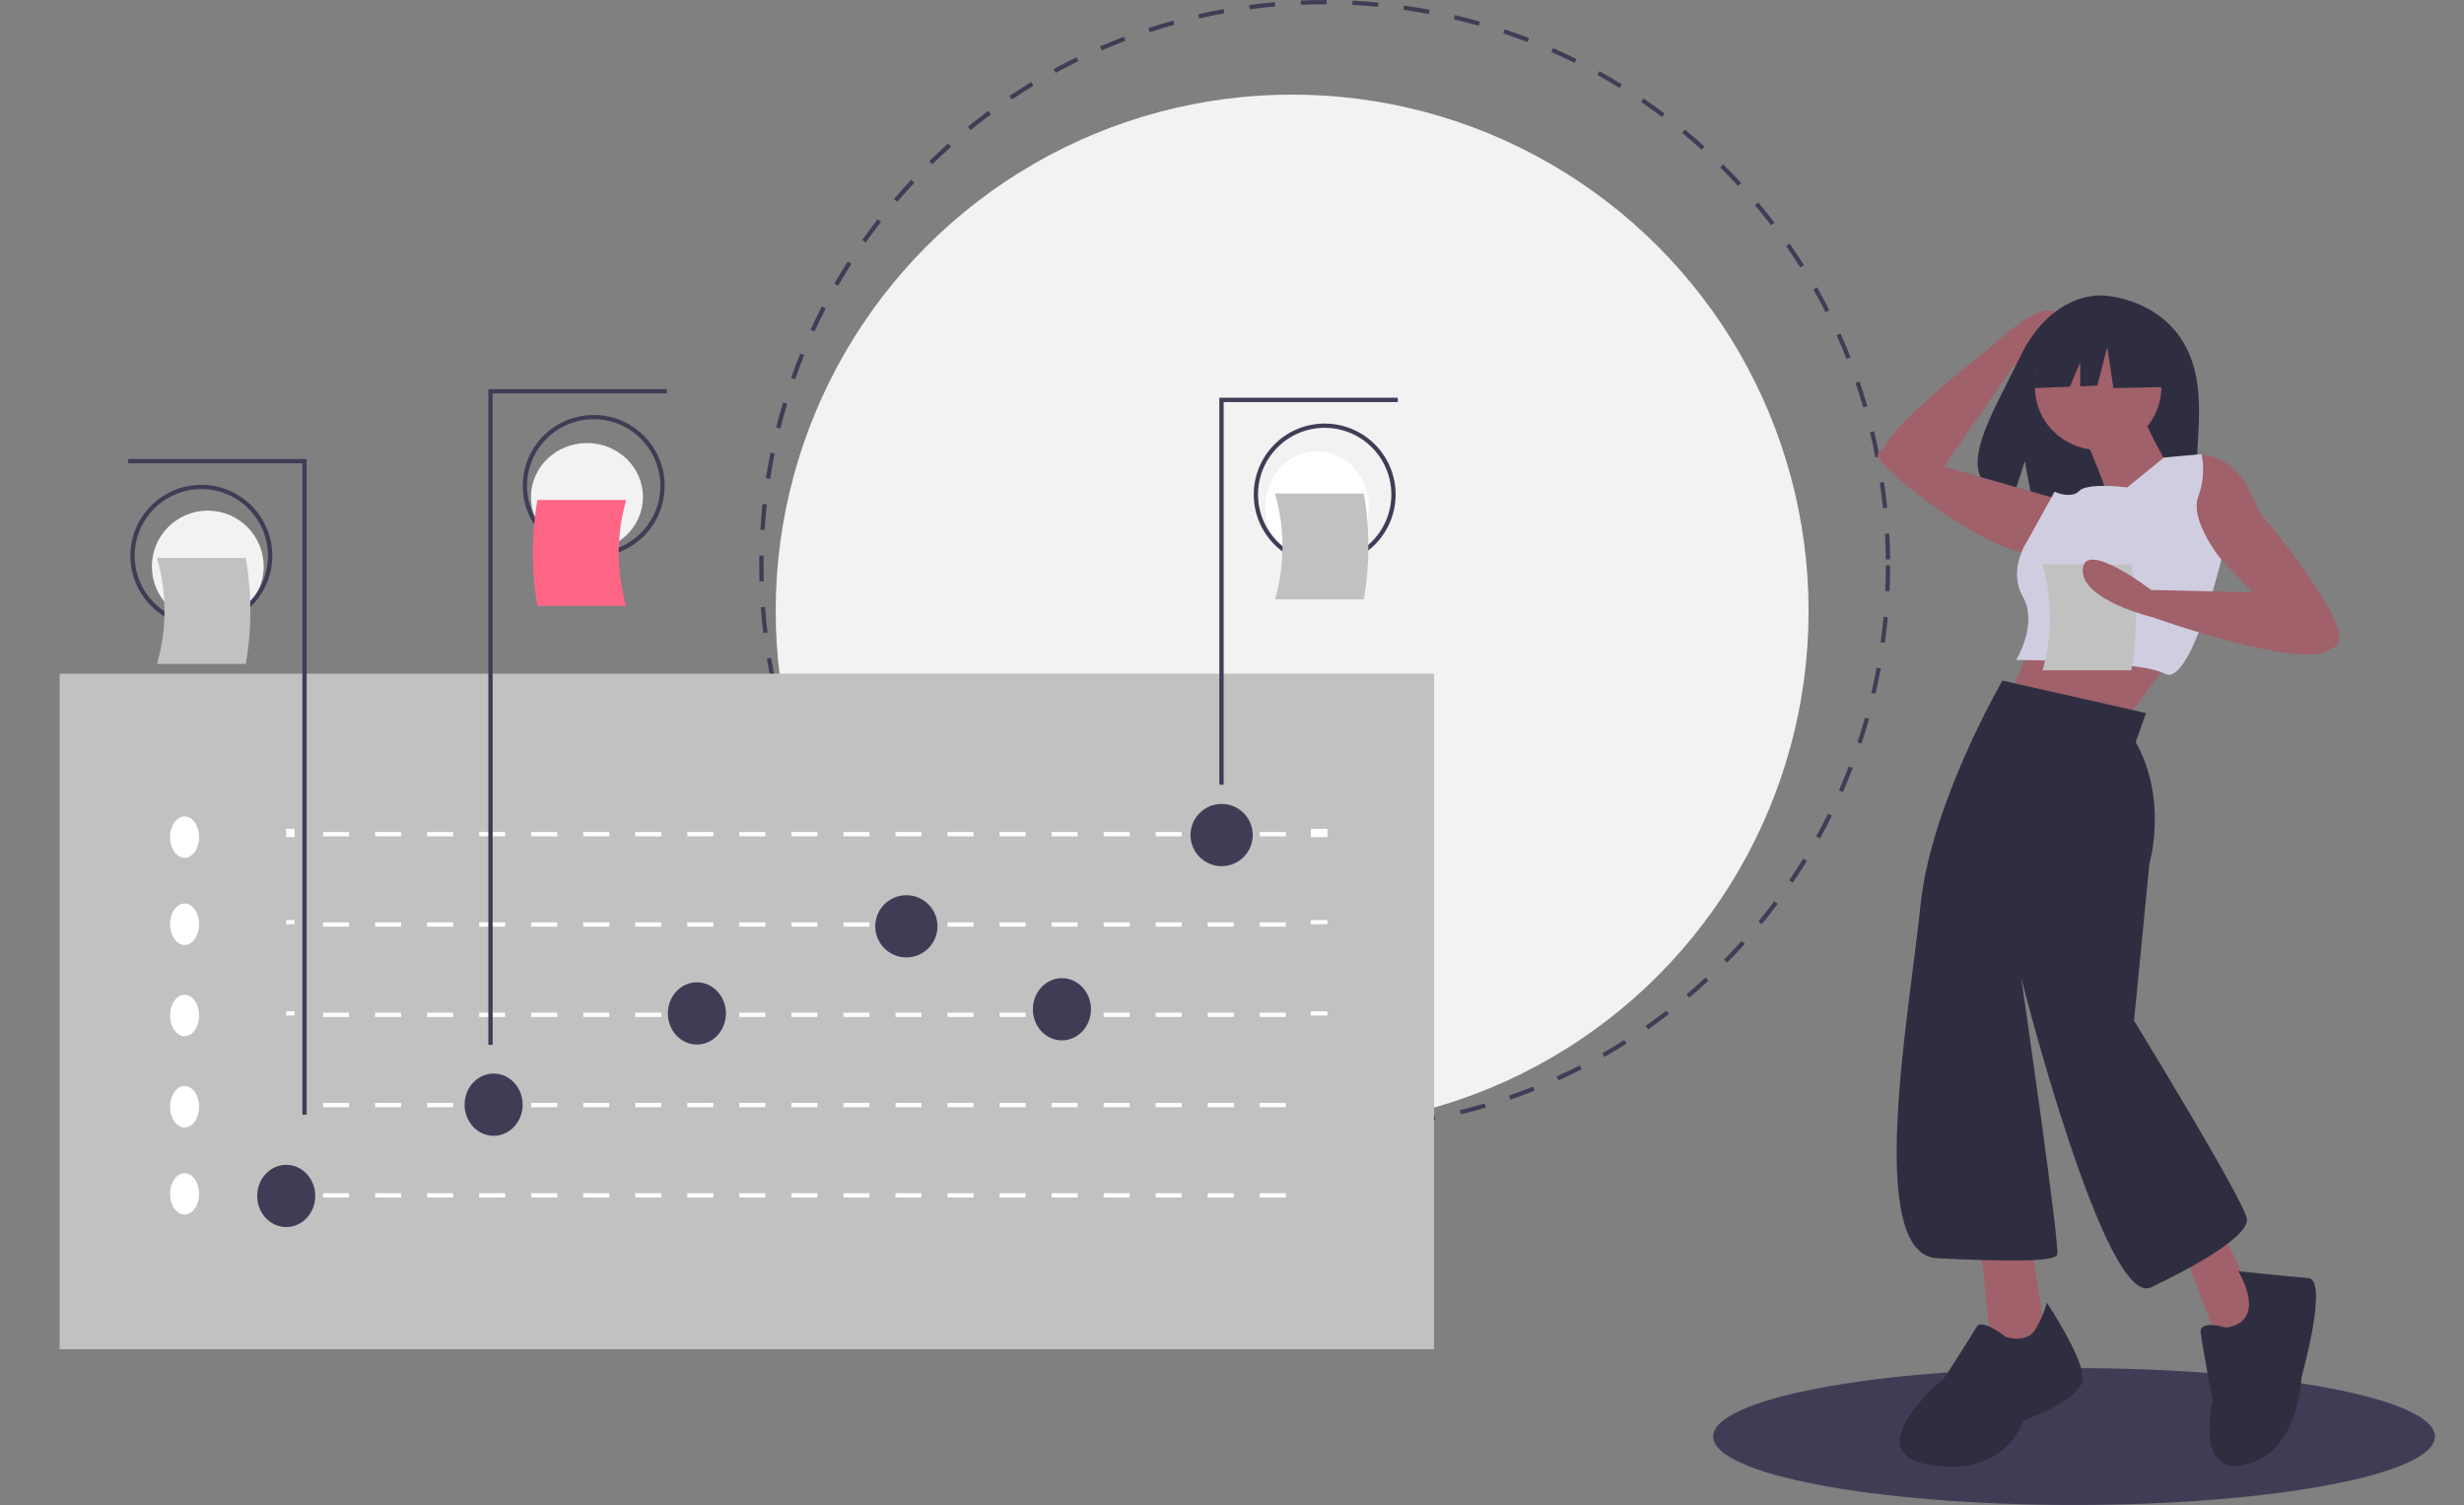 <svg xmlns="http://www.w3.org/2000/svg" width="594" height="362.808" viewBox="0 0 594 362.808"><rect x="0" y="0" width="594" height="362.808" fill="#808080" stroke="none"/><g transform="translate(-0.444)"><ellipse cx="87" cy="16.5" rx="87" ry="16.5" transform="translate(413.444 329.808)" fill="#3f3d56"></ellipse><circle cx="124.5" cy="124.5" r="124.5" transform="translate(187.444 22.808)" fill="#f2f2f2"></circle><path d="M514.065,372.624c-1.438,0-2.891-.023-4.316-.067l.032-1.036c2.047.064,4.137.081,6.194.053l.014,1.037Q515.028,372.624,514.065,372.624Zm8.161-.24-.061-1.035c2.05-.121,4.127-.291,6.173-.505l.108,1.031C526.384,372.091,524.292,372.262,522.225,372.384Zm-18.708-.161c-2.068-.158-4.157-.366-6.21-.618l.127-1.029c2.038.25,4.111.456,6.163.613Zm31.118-1.14-.155-1.024c2.037-.309,4.09-.668,6.1-1.067l.2,1.016C538.756,370.409,536.688,370.771,534.635,371.082Zm-43.5-.379c-2.043-.346-4.1-.744-6.128-1.183l.22-1.013c2.008.436,4.054.831,6.081,1.174Zm55.742-2.053-.249-1.006c2-.495,4.011-1.041,5.977-1.624l.295.994C550.915,367.6,548.889,368.152,546.874,368.65Zm-67.936-.594c-2-.533-4.02-1.119-5.993-1.743l.312-.988c1.958.619,3.959,1.2,5.947,1.729Zm79.9-2.955-.34-.979c1.941-.675,3.892-1.4,5.8-2.168l.385.963c-1.924.77-3.891,1.5-5.847,2.185Zm-91.814-.812c-1.946-.715-3.9-1.487-5.819-2.294l.4-.956c1.9.8,3.843,1.567,5.775,2.277ZM570.41,360.47l-.429-.943c1.864-.847,3.737-1.751,5.568-2.687l.472.923c-1.845.943-3.732,1.853-5.61,2.707ZM455.5,359.436c-1.87-.891-3.748-1.839-5.58-2.818l.488-.914c1.818.971,3.681,1.912,5.537,2.8Zm126-4.636-.513-.9c1.787-1.02,3.571-2.092,5.3-3.187l.554.876c-1.744,1.1-3.541,2.184-5.342,3.211Zm-137.025-1.253c-1.779-1.058-3.561-2.174-5.3-3.317l.57-.866c1.721,1.134,3.489,2.241,5.255,3.292Zm147.559-5.411-.593-.849c1.683-1.176,3.362-2.407,4.992-3.659l.632.822c-1.641,1.262-3.334,2.5-5.03,3.687Zm-157.99-1.46c-1.673-1.215-3.344-2.488-4.968-3.784l.647-.81c1.611,1.286,3.27,2.549,4.93,3.755Zm167.878-6.14-.668-.793c1.569-1.324,3.13-2.7,4.64-4.1l.7.761C605.076,337.814,603.5,339.2,601.922,340.537Zm-177.635-1.651c-1.558-1.365-3.106-2.784-4.6-4.219l.718-.748c1.484,1.424,3.02,2.833,4.566,4.187Zm186.795-6.821-.738-.728c1.446-1.465,2.876-2.982,4.251-4.507l.77.693C613.98,329.061,612.539,330.588,611.082,332.065Zm-195.8-1.82c-1.43-1.5-2.842-3.057-4.2-4.618l.783-.679c1.345,1.549,2.746,3.091,4.165,4.583Zm204.153-7.453-.8-.658c1.306-1.59,2.592-3.23,3.824-4.877l.83.621C622.05,319.537,620.753,321.19,619.437,322.792Zm-212.331-1.968c-1.284-1.622-2.548-3.3-3.757-4.978l.841-.605c1.2,1.668,2.455,3.33,3.729,4.94Zm219.809-8.032-.857-.582c1.156-1.7,2.288-3.454,3.365-5.208l.884.543C629.221,309.311,628.08,311.077,626.915,312.792ZM399.823,310.7c-1.129-1.732-2.235-3.513-3.286-5.3l.893-.526c1.043,1.77,2.14,3.538,3.261,5.256Zm233.631-8.557-.907-.5c1-1.8,1.962-3.65,2.874-5.5l.929.46C635.431,298.468,634.456,300.331,633.454,302.146ZM393.5,299.966c-.967-1.827-1.9-3.7-2.786-5.572l.937-.442c.875,1.856,1.805,3.716,2.765,5.529Zm245.492-9.027-.95-.416c.826-1.886,1.619-3.818,2.358-5.742l.968.372C640.621,287.092,639.822,289.039,638.989,290.94Zm-250.8-2.237c-.795-1.907-1.556-3.858-2.262-5.8l.974-.354c.7,1.927,1.456,3.863,2.244,5.755Zm255.287-9.441-.984-.326c.647-1.949,1.257-3.941,1.814-5.922l1,.28C644.739,275.29,644.123,277.3,643.472,279.262ZM383.926,276.99c-.617-1.976-1.2-3.994-1.722-6l1-.263c.522,1.99,1.1,3.993,1.709,5.953Zm262.924-9.741-1.01-.235c.464-2,.888-4.038,1.261-6.063l1.019.187C647.746,263.179,647.318,265.235,646.85,267.249ZM380.76,264.92c-.432-2.025-.824-4.087-1.163-6.132l1.022-.17c.337,2.029.725,4.076,1.154,6.085Zm268.349-9.943-1.028-.141c.279-2.03.514-4.1.7-6.153l1.033.093C649.627,250.845,649.39,252.931,649.109,254.977ZM378.717,252.61c-.245-2.052-.445-4.142-.6-6.211l1.034-.076c.15,2.054.349,4.128.592,6.165Zm271.519-10.06L649.2,242.5c.092-2.054.139-4.137.139-6.192h1.037C650.377,238.382,650.33,240.481,650.237,242.55Zm-272.43-2.385c-.035-1.271-.053-2.568-.054-3.853q0-1.2.021-2.388l1.037.018q-.021,1.183-.021,2.37c0,1.276.018,2.563.053,3.825Zm271.526-5.3c-.021-2.055-.09-4.138-.2-6.192l1.035-.058c.115,2.069.184,4.168.206,6.238Zm-270.277-7.113-1.035-.065c.129-2.071.308-4.163.53-6.218l1.031.112C379.361,223.622,379.184,225.7,379.056,227.753ZM648.644,222.5c-.207-2.044-.465-4.111-.765-6.146l1.026-.151c.3,2.05.562,4.133.771,6.192Zm-268.254-7.058-1.024-.158c.318-2.051.687-4.118,1.1-6.144l1.016.206C381.071,211.356,380.7,213.408,380.389,215.442Zm266.443-5.191c-.4-2.022-.841-4.058-1.326-6.05l1.007-.245c.488,2.007.938,4.059,1.336,6.1Zm-263.988-6.946-1.005-.252c.5-2.008,1.061-4.032,1.657-6.017l.993.3C383.9,199.3,383.344,201.313,382.845,203.305ZM643.9,198.219c-.578-1.974-1.21-3.959-1.877-5.9l.98-.337c.673,1.958,1.31,3.959,1.892,5.947Zm-257.49-6.79-.978-.344c.689-1.96,1.433-3.928,2.211-5.852l.961.389c-.772,1.909-1.51,3.863-2.194,5.807Zm253.464-4.921c-.756-1.908-1.566-3.822-2.407-5.691l.945-.426c.848,1.883,1.664,3.812,2.425,5.734Zm-248.812-6.584-.942-.433c.866-1.885,1.787-3.776,2.739-5.62l.921.475C392.839,176.177,391.925,178.053,391.065,179.924ZM634.8,175.241c-.928-1.83-1.911-3.664-2.922-5.45l.9-.511c1.019,1.8,2.009,3.648,2.944,5.492ZM396.755,168.9l-.9-.517c1.034-1.8,2.125-3.593,3.241-5.342l.874.558C398.863,165.337,397.781,167.121,396.755,168.9Zm231.959-4.424c-1.1-1.744-2.242-3.481-3.409-5.163l.851-.591c1.176,1.7,2.332,3.446,3.435,5.2Zm-225.287-6.024-.847-.6c1.2-1.695,2.444-3.384,3.714-5.021l.819.635C405.853,155.1,404.613,156.773,403.427,158.455Zm218.236-4.142c-1.249-1.636-2.55-3.263-3.867-4.834l.795-.666c1.327,1.584,2.638,3.222,3.9,4.871Zm-210.641-5.649-.789-.672c1.341-1.575,2.739-3.143,4.154-4.66l.758.707C413.74,145.544,412.353,147.1,411.022,148.663Zm202.69-3.84c-1.393-1.516-2.837-3.018-4.293-4.464l.731-.735c1.467,1.458,2.922,2.971,4.325,4.5Zm-194.24-5.216-.725-.741c1.482-1.45,3.016-2.884,4.559-4.261l.69.773C422.466,136.746,420.943,138.168,419.472,139.608Zm185.456-3.514c-1.526-1.384-3.1-2.749-4.683-4.057l.661-.8c1.593,1.318,3.181,2.693,4.718,4.088Zm-176.221-4.733-.655-.8c1.6-1.306,3.26-2.593,4.925-3.827l.618.833c-1.652,1.225-3.3,2.5-4.888,3.8ZM595.382,128.2c-1.647-1.24-3.341-2.456-5.035-3.616l.585-.855c1.708,1.168,3.414,2.394,5.074,3.643Zm-156.733-4.2-.579-.86c1.716-1.155,3.482-2.285,5.251-3.361l.538.886C442.106,121.724,440.353,122.847,438.65,123.992Zm146.5-2.794c-1.752-1.084-3.551-2.141-5.346-3.142l.5-.906c1.81,1.008,3.622,2.073,5.388,3.165Zm-135.934-3.633-.5-.91c1.815-.993,3.677-1.957,5.532-2.865l.456.931c-1.841.9-3.689,1.857-5.49,2.843Zm125.1-2.4c-1.844-.919-3.734-1.807-5.616-2.639l.419-.948c1.9.838,3.8,1.733,5.659,2.659Zm-114-3.029-.412-.951c1.9-.822,3.838-1.611,5.768-2.344l.368.969c-1.915.727-3.841,1.51-5.724,2.326Zm102.65-1.987c-1.919-.744-3.884-1.454-5.839-2.11l.33-.983c1.97.661,3.949,1.377,5.883,2.127Zm-91.087-2.4-.323-.985c1.97-.646,3.98-1.254,5.974-1.807l.277,1c-1.979.549-3.973,1.152-5.928,1.793Zm79.332-1.541c-1.977-.564-3.994-1.088-5.993-1.56l.238-1.009c2.015.475,4.047,1,6.04,1.572Zm-67.4-1.77-.231-1.011c2.02-.461,4.077-.882,6.114-1.249l.184,1.02C487.859,103.557,485.818,103.974,483.814,104.432Zm55.348-1.071c-2.018-.379-4.075-.716-6.111-1l.144-1.026c2.052.288,4.125.628,6.159,1.01ZM496,102.232l-.137-1.027c2.052-.274,4.139-.5,6.2-.684l.09,1.033c-2.048.179-4.119.407-6.155.679Zm30.9-.595c-2.042-.192-4.12-.341-6.178-.44l.051-1.036c2.073.1,4.167.25,6.224.444Zm-18.563-.482-.044-1.036c1.905-.079,3.847-.12,5.772-.12h.469l0,1.037h-.466C512.155,101.037,510.227,101.077,508.337,101.156Z" transform="translate(-194.276 -100)" fill="#3f3d56"></path><rect width="331.341" height="162.87" transform="translate(14.831 162.395)" fill="#c1c1c1"></rect><rect width="2" height="2" transform="translate(69.444 199.808)" fill="#fff"></rect><path d="M406.946,488.037h-6.273V487h6.273Zm-12.545,0h-6.273V487H394.4Zm-12.545,0h-6.273V487h6.273Zm-12.545,0h-6.273V487h6.273Zm-12.545,0h-6.273V487h6.273Zm-12.546,0h-6.273V487h6.273Zm-12.545,0H325.4V487h6.273Zm-12.546,0h-6.273V487h6.273Zm-12.545,0H300.31V487h6.273Zm-12.545,0h-6.273V487h6.273Zm-12.545,0h-6.273V487h6.273Zm-12.545,0h-6.273V487h6.273Zm-12.545,0h-6.273V487H256.4Zm-12.545,0h-6.273V487h6.273Zm-12.546,0h-6.273V487h6.273Zm-12.545,0h-6.273V487h6.273Zm-12.545,0h-6.273V487h6.273Zm-12.545,0H187.4V487h6.273Zm-12.545,0h-6.273V487h6.273Z" transform="translate(-96.539 -286.419)" fill="#fff"></path><rect width="4" height="2" transform="translate(316.444 199.808)" fill="#fff"></rect><rect width="2" height="1" transform="translate(69.444 221.808)" fill="#fff"></rect><path d="M406.946,530.037h-6.273V529h6.273Zm-12.545,0h-6.273V529H394.4Zm-12.545,0h-6.273V529h6.273Zm-12.545,0h-6.273V529h6.273Zm-12.545,0h-6.273V529h6.273Zm-12.546,0h-6.273V529h6.273Zm-12.545,0H325.4V529h6.273Zm-12.546,0h-6.273V529h6.273Zm-12.545,0H300.31V529h6.273Zm-12.545,0h-6.273V529h6.273Zm-12.545,0h-6.273V529h6.273Zm-12.545,0h-6.273V529h6.273Zm-12.545,0h-6.273V529H256.4Zm-12.545,0h-6.273V529h6.273Zm-12.546,0h-6.273V529h6.273Zm-12.545,0h-6.273V529h6.273Zm-12.545,0h-6.273V529h6.273Zm-12.545,0H187.4V529h6.273Zm-12.545,0h-6.273V529h6.273Z" transform="translate(-96.539 -306.651)" fill="#fff"></path><rect width="4" height="1" transform="translate(316.444 221.808)" fill="#fff"></rect><rect width="2" height="1" transform="translate(69.444 243.808)" fill="#fff"></rect><path d="M406.946,572.037h-6.273V571h6.273Zm-12.545,0h-6.273V571H394.4Zm-12.545,0h-6.273V571h6.273Zm-12.545,0h-6.273V571h6.273Zm-12.545,0h-6.273V571h6.273Zm-12.546,0h-6.273V571h6.273Zm-12.545,0H325.4V571h6.273Zm-12.546,0h-6.273V571h6.273Zm-12.545,0H300.31V571h6.273Zm-12.545,0h-6.273V571h6.273Zm-12.545,0h-6.273V571h6.273Zm-12.545,0h-6.273V571h6.273Zm-12.545,0h-6.273V571H256.4Zm-12.545,0h-6.273V571h6.273Zm-12.546,0h-6.273V571h6.273Zm-12.545,0h-6.273V571h6.273Zm-12.545,0h-6.273V571h6.273Zm-12.545,0H187.4V571h6.273Zm-12.545,0h-6.273V571h6.273Z" transform="translate(-96.539 -326.882)" fill="#fff"></path><rect width="4" height="1" transform="translate(316.444 243.808)" fill="#fff"></rect><rect width="2" transform="translate(69.444 266.808)" fill="#fff"></rect><path d="M406.946,614.037h-6.273V613h6.273Zm-12.545,0h-6.273V613H394.4Zm-12.545,0h-6.273V613h6.273Zm-12.545,0h-6.273V613h6.273Zm-12.545,0h-6.273V613h6.273Zm-12.546,0h-6.273V613h6.273Zm-12.545,0H325.4V613h6.273Zm-12.546,0h-6.273V613h6.273Zm-12.545,0H300.31V613h6.273Zm-12.545,0h-6.273V613h6.273Zm-12.545,0h-6.273V613h6.273Zm-12.545,0h-6.273V613h6.273Zm-12.545,0h-6.273V613H256.4Zm-12.545,0h-6.273V613h6.273Zm-12.546,0h-6.273V613h6.273Zm-12.545,0h-6.273V613h6.273Zm-12.545,0h-6.273V613h6.273Zm-12.545,0H187.4V613h6.273Zm-12.545,0h-6.273V613h6.273Z" transform="translate(-96.539 -347.114)" fill="#fff"></path><rect width="4" transform="translate(316.444 266.808)" fill="#fff"></rect><rect width="2" transform="translate(69.444 287.808)" fill="#fff"></rect><path d="M406.946,656.036h-6.273V655h6.273Zm-12.545,0h-6.273V655H394.4Zm-12.545,0h-6.273V655h6.273Zm-12.545,0h-6.273V655h6.273Zm-12.545,0h-6.273V655h6.273Zm-12.546,0h-6.273V655h6.273Zm-12.545,0H325.4V655h6.273Zm-12.546,0h-6.273V655h6.273Zm-12.545,0H300.31V655h6.273Zm-12.545,0h-6.273V655h6.273Zm-12.545,0h-6.273V655h6.273Zm-12.545,0h-6.273V655h6.273Zm-12.545,0h-6.273V655H256.4Zm-12.545,0h-6.273V655h6.273Zm-12.546,0h-6.273V655h6.273Zm-12.545,0h-6.273V655h6.273Zm-12.545,0h-6.273V655h6.273Zm-12.545,0H187.4V655h6.273Zm-12.545,0h-6.273V655h6.273Z" transform="translate(-96.539 -367.345)" fill="#fff"></path><rect width="4" transform="translate(316.444 287.808)" fill="#fff"></rect><ellipse cx="7" cy="7.5" rx="7" ry="7.5" transform="translate(62.444 280.808)" fill="#3f3d56"></ellipse><ellipse cx="7" cy="7.5" rx="7" ry="7.5" transform="translate(112.444 258.808)" fill="#3f3d56"></ellipse><ellipse cx="7" cy="7.5" rx="7" ry="7.5" transform="translate(161.444 236.808)" fill="#3f3d56"></ellipse><circle cx="7.5" cy="7.5" r="7.5" transform="translate(211.444 215.808)" fill="#3f3d56"></circle><ellipse cx="7" cy="7.5" rx="7" ry="7.5" transform="translate(249.444 235.808)" fill="#3f3d56"></ellipse><circle cx="7.5" cy="7.5" r="7.5" transform="translate(287.444 193.808)" fill="#3f3d56"></circle><ellipse cx="3.5" cy="5" rx="3.5" ry="5" transform="translate(41.444 196.808)" fill="#fff"></ellipse><ellipse cx="3.5" cy="5" rx="3.5" ry="5" transform="translate(41.444 217.808)" fill="#fff"></ellipse><ellipse cx="3.5" cy="5" rx="3.5" ry="5" transform="translate(41.444 239.808)" fill="#fff"></ellipse><ellipse cx="3.5" cy="5" rx="3.5" ry="5" transform="translate(41.444 261.808)" fill="#fff"></ellipse><ellipse cx="3.5" cy="5" rx="3.5" ry="5" transform="translate(41.444 282.808)" fill="#fff"></ellipse><path d="M569.037,278.293H568V185h43.019v1.037H569.037Z" transform="translate(-273.607 -89.115)" fill="#3f3d56"></path><ellipse cx="12.5" cy="13.5" rx="12.5" ry="13.5" transform="translate(305.444 108.808)" fill="#fff"></ellipse><path d="M624.857,331.208a17.1,17.1,0,1,1,17.1-17.1A17.1,17.1,0,0,1,624.857,331.208Zm0-33.171A16.067,16.067,0,1,0,640.924,314.1,16.067,16.067,0,0,0,624.857,298.037Z" transform="translate(-305.068 -194.896)" fill="#3f3d56"></path><path d="M229.037,339.081H228V181h43.019v1.037H229.037Z" transform="translate(-109.828 -87.188)" fill="#3f3d56"></path><ellipse cx="13.5" cy="13" rx="13.5" ry="13" transform="translate(128.444 106.808)" fill="#f2f2f2"></ellipse><path d="M284.857,327.208a17.1,17.1,0,1,1,17.1-17.1A17.1,17.1,0,0,1,284.857,327.208Zm0-33.171A16.067,16.067,0,1,0,300.924,310.1,16.067,16.067,0,0,0,284.857,294.037Z" transform="translate(-141.288 -192.969)" fill="#3f3d56"></path><path d="M103.519,371.58h-1.037V214.537H60.5V213.5h43.019Z" transform="translate(-29.143 -102.844)" fill="#3f3d56"></path><circle cx="13.476" cy="13.476" r="13.476" transform="translate(37.058 123.095)" fill="#f2f2f2"></circle><path d="M102.357,359.708a17.1,17.1,0,1,1,17.1-17.1,17.1,17.1,0,0,1-17.1,17.1Zm0-33.171A16.067,16.067,0,1,0,118.424,342.6a16.067,16.067,0,0,0-16.067-16.067Z" transform="translate(-53.377 -208.624)" fill="#3f3d56"></path><rect width="594" transform="translate(0.444 325.808)" fill="#3f3d56"></rect><path d="M294.959,358.081H273.552a74.875,74.875,0,0,1,0-25.524h21.408A45.927,45.927,0,0,0,294.959,358.081Z" transform="translate(-143.554 -212.023)" fill="#ff6584"></path><path d="M97.632,385.059h21.408a74.874,74.874,0,0,0,0-25.524H97.632a45.927,45.927,0,0,1,0,25.524Z" transform="translate(-59.34 -225.019)" fill="#c1c1c1"></path><path d="M617.632,355.059h21.408a74.872,74.872,0,0,0,0-25.524H617.632a45.927,45.927,0,0,1,0,25.524Z" transform="translate(-309.826 -210.567)" fill="#c1c1c1"></path><path d="M914.557,282.492l16.531-24s14.395-11.542,10.269-13.789-14.927,8.289-14.927,8.289-31.162,23.89-26.024,27.224S914.557,282.492,914.557,282.492Z" transform="translate(-445.764 -169.552)" fill="#a0616a"></path><path d="M994.124,248.834c-6.433-10.87-19.161-11.377-19.161-11.377s-12.4-1.586-20.358,14.969c-7.416,15.431-17.65,30.33-1.648,33.942l2.891-9,1.79,9.666a62.614,62.614,0,0,0,6.847.117c17.137-.553,33.458.162,32.933-5.988C996.719,272.992,1000.314,259.293,994.124,248.834Z" transform="translate(-467.271 -166.194)" fill="#2f2e41"></path><path d="M966.606,388.725l-8.241,18.954,28.844,4.533s13.6-18.542,14.834-19.778Z" transform="translate(-473.959 -239.08)" fill="#a0616a"></path><circle cx="15.246" cy="15.246" r="15.246" transform="translate(490.999 77.949)" fill="#a0616a"></circle><path d="M993.346,297.445s7,15.658,6.181,17.306,14.834-8.653,14.834-8.653-6.593-11.125-6.181-12.774Z" transform="translate(-490.809 -193.125)" fill="#a0616a"></path><path d="M1033.965,312.847s12.362-7,19.366,12.362c0,0,23.075,27.2,18.954,32.14s-19.778-11.949-19.778-11.949l-9.889-10.3s-14.01-3.708-12.774-11.537S1033.965,312.847,1033.965,312.847Z" transform="translate(-508.353 -201.935)" fill="#a0616a"></path><path d="M941.614,321.221l-28.844-8.241s-15.246-6.181-14.834-2.472,28.019,24.723,37.084,23.487S941.614,321.221,941.614,321.221Z" transform="translate(-444.846 -200.832)" fill="#a0616a"></path><path d="M989.124,319.247s-9.477-1.236-11.537.824-5.975.206-5.975.206l-6.593,11.949s-4.739,6.8-1.03,13.392-1.648,15.246-1.648,15.246,29.668,0,35.849,3.3,13.63-27.5,13.63-27.5-7.655-9.374-5.595-15.142a18.653,18.653,0,0,0,.824-10.3l-9.065.824Z" transform="translate(-475.873 -201.741)" fill="#d0cde1"></path><path d="M921.892,575.811l3.3,31.728,12.774-6.593-4.12-27.608Z" transform="translate(-444.078 -276.179)" fill="#a0616a"></path><path d="M1014.908,571.186l10.727,28.683,10.3-7.417-12.786-27.859Z" transform="translate(-488.885 -271.966)" fill="#a0616a"></path><path d="M943.671,705.934a25.733,25.733,0,0,1-2.884,6.593c-2.06,3.3-7,1.648-7,1.648s-5.769-4.532-7-2.472-7.829,12.362-7.829,12.362-21.839,18.13-3.3,21.015S937.9,734.365,937.9,734.365s14.01-4.945,14.422-9.889S943.671,705.934,943.671,705.934Z" transform="translate(-449.787 -391.88)" fill="#2f2e41"></path><path d="M1054.365,704.886s-6.593-2.06-6.181,1.236,2.884,16.482,2.884,16.482-4.532,18.542,8.241,15.246,13.186-21.015,13.186-21.015,6.593-23.487,1.648-23.9-16.894-1.648-16.894-1.648S1064.666,703.238,1054.365,704.886Z" transform="translate(-517.216 -384.826)" fill="#2f2e41"></path><path d="M979.857,151.3l-12.574-6.587-17.365,2.695-3.593,15.868,8.943-.344,2.5-5.829v5.733l4.127-.159,2.395-9.281,1.5,9.88,14.67-.3Z" transform="translate(-455.848 -69.71)" fill="#2f2e41"></path><path d="M966.9,424.38l-34.612-7.829s-17.306,29.668-19.778,54.391-13.6,84.058,4.12,84.883,28.02.824,28.844-.824-8.653-66.752-8.653-66.752,20.19,79.938,31.316,74.581,23.487-12.362,23.075-16.482-27.2-47.8-27.2-47.8l3.708-37.909s4.533-15.246-3.3-29.256Z" transform="translate(-449.112 -252.483)" fill="#2f2e41"></path><path d="M974.632,388.059h21.407a74.872,74.872,0,0,0,0-25.524H974.632A45.928,45.928,0,0,1,974.632,388.059Z" transform="translate(-481.794 -226.464)" fill="#c1c1c1"></path><path d="M1046.081,368.441l-36.26-.824s-16.07-12.362-16.482-4.945,16.894,11.537,16.894,11.537,37.2,13.35,42.913,7.5Z" transform="translate(-490.802 -225.389)" fill="#a0616a"></path></g></svg>